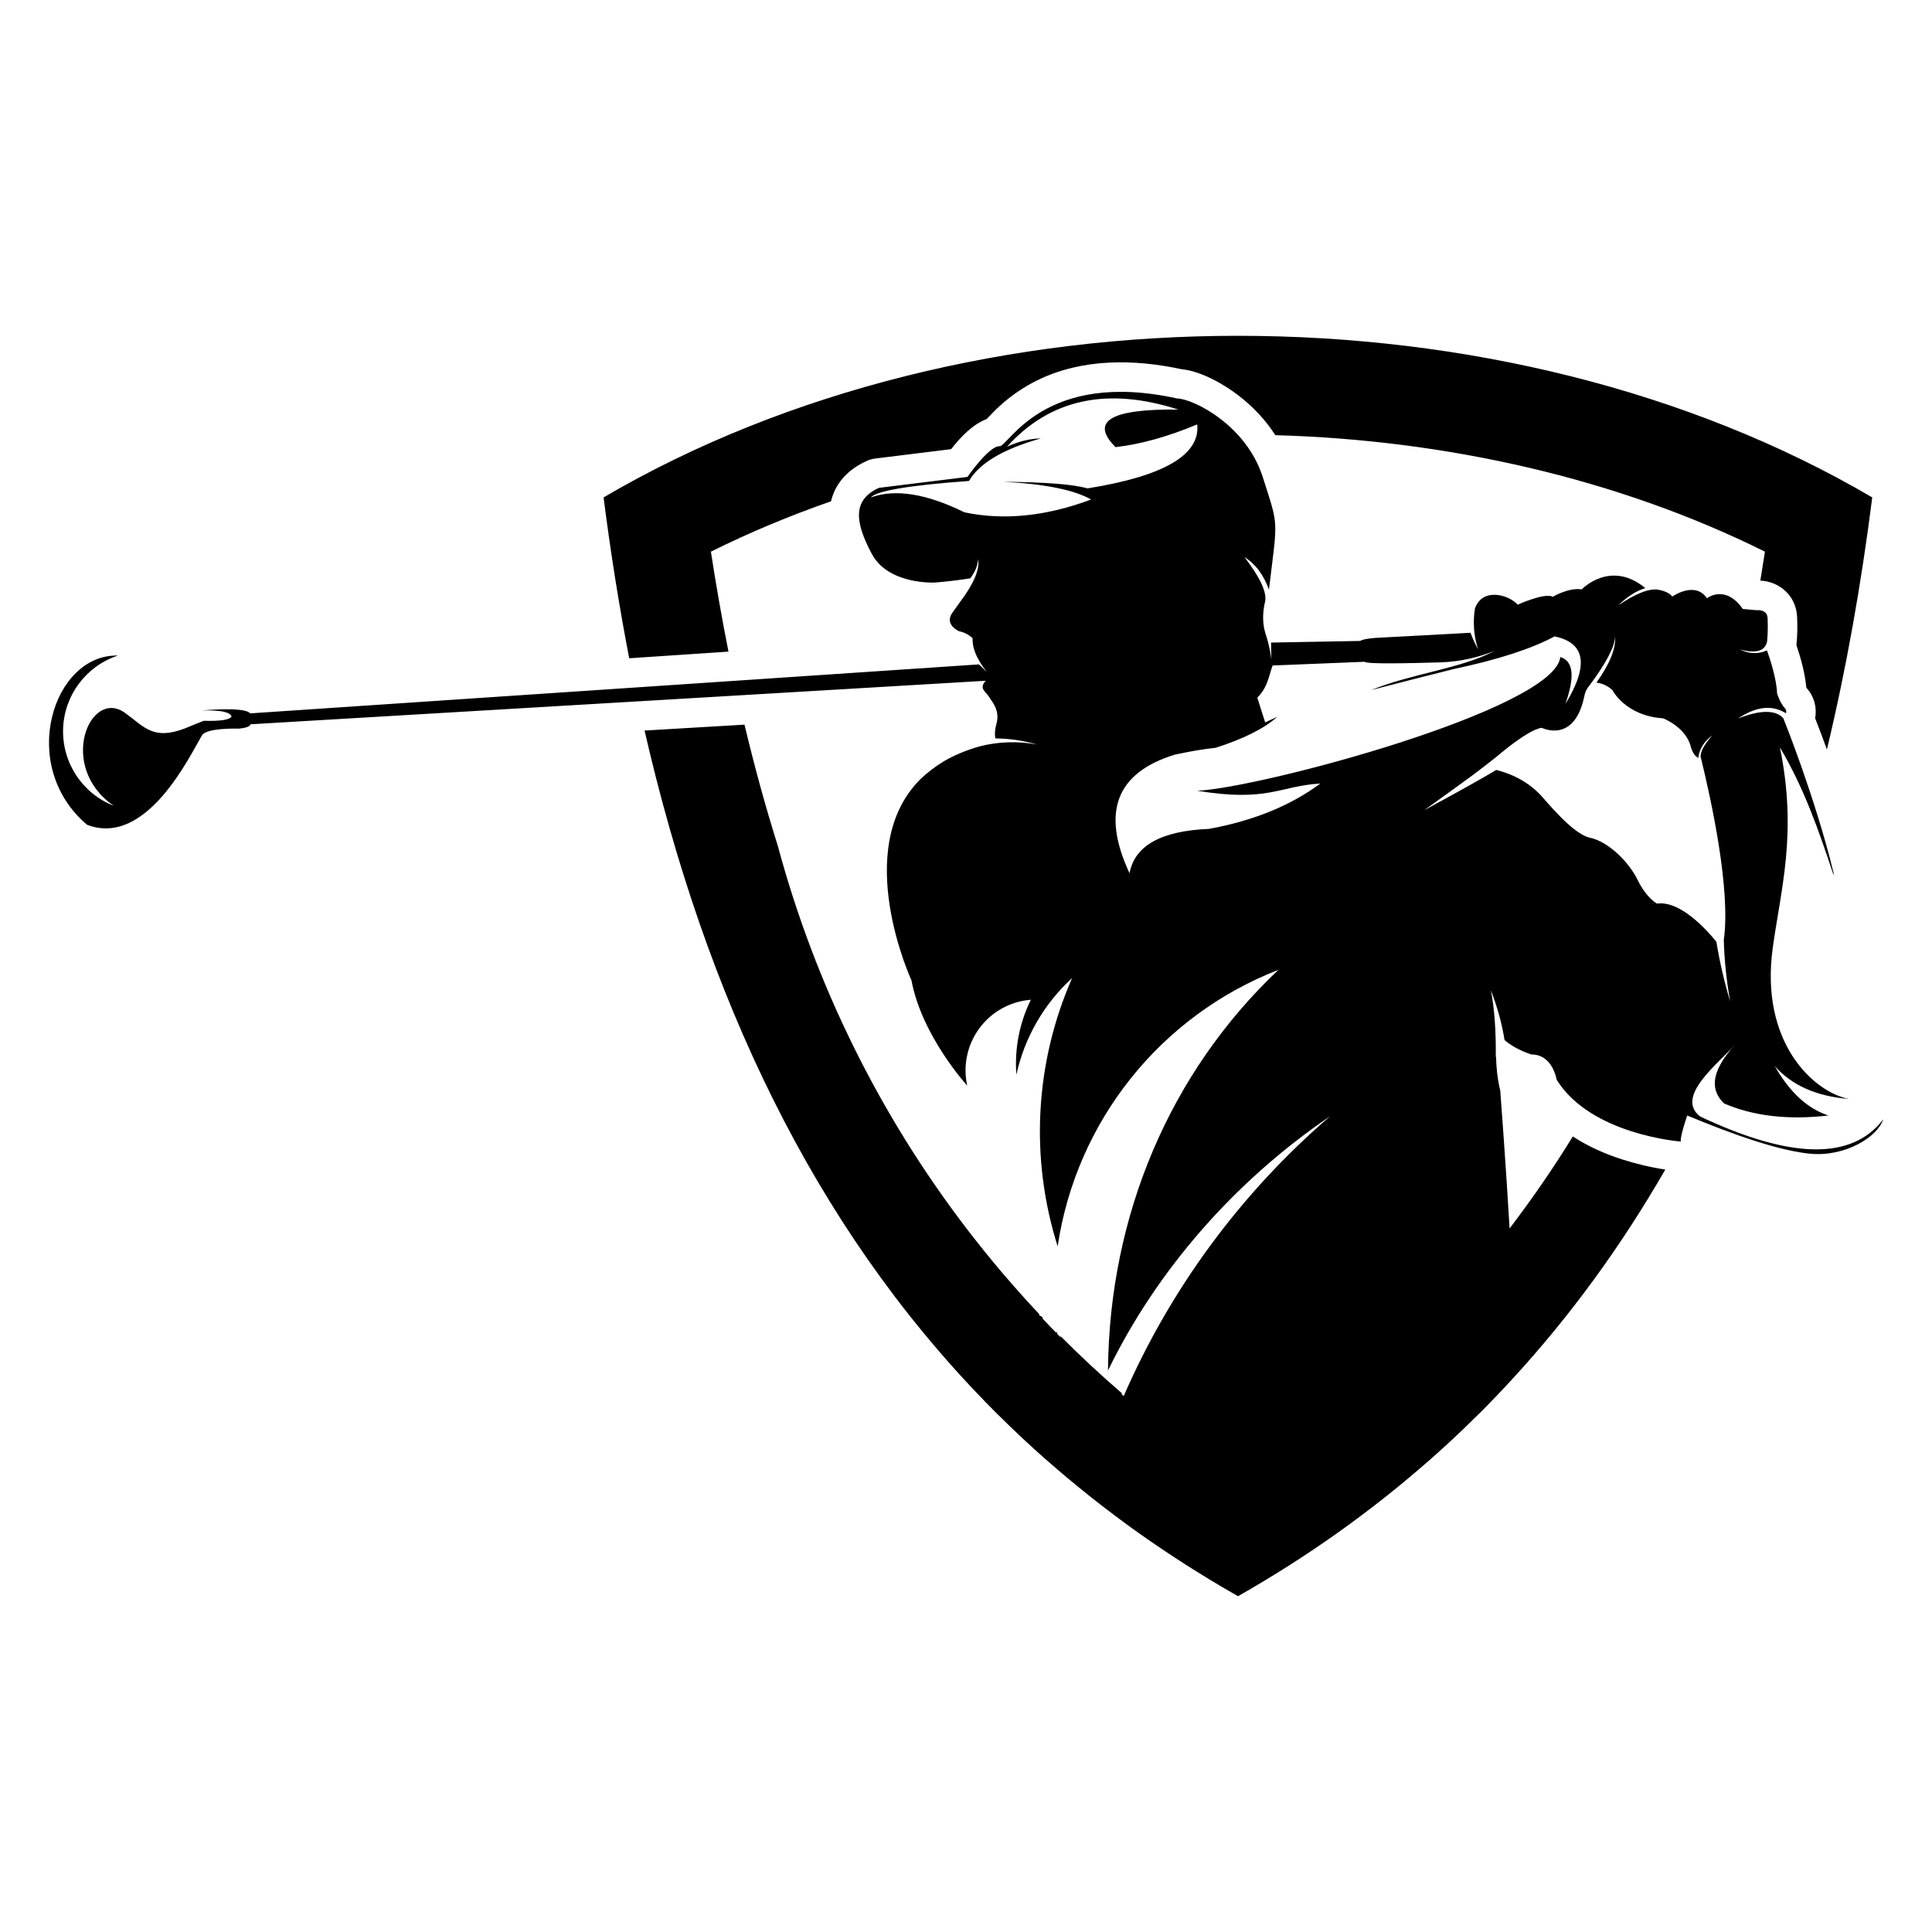 <?xml version="1.0" encoding="utf-8"?>
<!-- Generator: Adobe Illustrator 22.1.0, SVG Export Plug-In . SVG Version: 6.00 Build 0)  -->
<svg version="1.1" xmlns="http://www.w3.org/2000/svg" xmlns:xlink="http://www.w3.org/1999/xlink" x="0px" y="0px"
	 viewBox="22.366 337.079 100 100" enable-background="new 22.366 337.079 100 100" xml:space="preserve">
<g id="background">
	<path fill-rule="evenodd" clip-rule="evenodd" fill="#000001" d="M67.86,362.33l4.582-0.566c0,0,1.11-1.611,1.665-1.59
		c0.459,0.017,2.292-3.989,9.195-2.469c0.854,0.022,3.567,1.39,4.421,4.058c0.851,2.661,0.769,2.099,0.324,5.833
		c-0.283-0.777-0.708-1.339-1.27-1.682c0.797,1.031,1.156,1.791,1.076,2.284c-0.105,0.417-0.179,1.019,0.002,1.636l0,0v0.001
		c0.015,0.052,0.032,0.105,0.052,0.157c0.124,0.395,0.212,0.802,0.263,1.213c-0.008-0.342-0.012-0.631-0.015-0.866l4.62-0.085
		c0,0,0.106-0.128,1.025-0.171c0.85-0.038,4.181-0.225,4.679-0.252c0.11,0.296,0.241,0.583,0.394,0.862
		c-0.223-0.683-0.28-1.411-0.163-2.12c0.369-1.064,1.685-0.757,2.213-0.197c0,0,1.41-0.64,1.816-0.406c0,0,0.811-0.491,1.496-0.385
		c0,0,1.487-1.559,3.293-0.065c-0.468,0.14-0.933,0.435-1.393,0.888c0.922-0.628,1.621-0.894,2.098-0.8
		c0.276,0.059,0.557,0.163,0.69,0.351c0,0,1.174-0.832,1.794,0.086c0,0,0.939-0.748,1.857,0.555l0.707,0.063
		c0,0,0.554-0.074,0.576,0.417c0.015,0.365,0.014,0.848-0.028,1.208c-0.109,0.497-0.58,0.633-1.414,0.405
		c0.49,0.236,0.959,0.253,1.408,0.051c0.135,0.37,0.49,1.411,0.525,2.224c0,0,0.128,0.449,0.385,0.748c0,0,0.126,0.091,0.075,0.283
		c-0.714-0.451-1.542-0.36-2.484,0.272c1.154-0.453,1.936-0.459,2.344-0.021c0,0,1.645,4.069,2.606,8.02c0,0,0.012,0.04,0.031,0.115
		c-0.02-0.034-0.041-0.068-0.063-0.102c-0.76-2.277-1.487-4.38-2.747-6.521c0.911,4.468,0.042,7.341-0.375,10.405
		c-0.659,4.845,2.084,7.429,3.952,7.796c-1.688-0.139-2.97-0.708-3.846-1.708c0.769,1.354,1.695,2.208,2.778,2.562
		c-2.07,0.242-3.872,0.034-5.402-0.623c-0.658-0.642-0.78-1.556,0.564-3.039c-0.839,0.959-3.138,2.695-1.794,3.717
		c4.696,2.215,7.853,2.264,9.468,0.148c-0.295,0.909-1.97,1.951-3.792,1.774c-2.188-0.214-5.553-1.656-6.353-1.976
		c0,0-0.375,1.089-0.332,1.347c0,0-4.656-0.342-6.428-3.204c0,0-0.193-1.303-1.303-1.303c0,0-0.817-0.242-1.391-0.745
		c-0.135-0.856-0.373-1.715-0.708-2.575c0.186,0.94,0.27,2.104,0.254,3.494c-0.013-0.057-0.008-0.079,0.014-0.063
		c0.012,0.525,0.066,1.147,0.218,1.759c0,0,0.314,4.163,0.483,7.134l0.031-0.041c1.158-1.517,2.241-3.092,3.241-4.719
		c0.788,0.514,1.668,0.904,2.563,1.19c0.682,0.218,1.47,0.412,2.225,0.522c-2.27,3.943-4.913,7.587-7.969,10.899l0.002,0.005
		l-0.002-0.003l-0.081,0.086v0.001c-0.052,0.057-0.106,0.114-0.16,0.171l-0.003,0.003c-0.052,0.057-0.104,0.112-0.157,0.168
		l-0.006,0.008c-0.049,0.053-0.099,0.103-0.148,0.155l-0.008,0.008l-0.009,0.009c-0.049,0.052-0.097,0.104-0.146,0.155l-0.003,0.002
		l-0.003,0.005l-0.012,0.012c-0.049,0.052-0.098,0.103-0.149,0.155l-0.003,0.003l0,0c-0.054,0.055-0.109,0.113-0.164,0.169h0.002
		c-0.174,0.179-0.349,0.356-0.525,0.533c-0.05,0.048-0.096,0.094-0.145,0.141c-0.183,0.183-0.369,0.365-0.556,0.545
		c-0.066,0.066-0.134,0.131-0.201,0.196c-0.176,0.168-0.351,0.334-0.528,0.499c-0.074,0.069-0.149,0.138-0.223,0.208
		c-0.18,0.166-0.362,0.331-0.545,0.495c-0.066,0.06-0.134,0.122-0.203,0.182c-0.095,0.086-0.191,0.171-0.288,0.255v-0.002
		c-2.963,2.605-6.247,4.954-9.882,7.021l-0.145-0.083l-0.072-0.042l-0.093-0.052l-0.049-0.029l-0.149-0.086l-0.001-0.002
		l-0.011-0.006l-0.143-0.083l-0.06-0.035l-0.089-0.051l-0.062-0.037l-0.112-0.066l-0.035-0.022l-0.141-0.084l-0.017-0.009
		l-0.02-0.014l-0.134-0.079l-0.031-0.018l-0.118-0.072l-0.044-0.028l-0.145-0.086l-0.006-0.005l-0.002-0.002l-0.151-0.092
		l-0.036-0.022l-0.106-0.066l-0.058-0.036l-0.135-0.083l-0.008-0.005l-0.003-0.003l-0.145-0.089l-0.052-0.034l-0.088-0.055
		l-0.072-0.045l-0.093-0.058l-0.037-0.023l-0.014-0.009l-0.124-0.08l-0.006-0.005l-0.058-0.039l-0.089-0.057l-0.063-0.04
		l-0.102-0.066l-0.033-0.021l-0.142-0.092l-0.057-0.038l-0.089-0.059l-0.052-0.034l-0.104-0.069l-0.046-0.031l-0.117-0.078
		l-0.022-0.014l-0.003-0.002l-0.038-0.026l-0.094-0.063l-0.071-0.048l-0.072-0.049l-0.065-0.043l-0.116-0.08l-0.018-0.011
		l-0.008-0.006l-0.131-0.089l-0.065-0.045l-0.071-0.049l-0.072-0.049l-0.079-0.054l-0.055-0.04l-0.006-0.005l-0.12-0.083
		l-0.018-0.012l-0.025-0.018l-0.114-0.08l-0.037-0.026l-0.105-0.074l-0.043-0.031l-0.111-0.08l-0.072-0.051l-0.088-0.063
		l-0.059-0.042l-0.074-0.055l-0.069-0.049l-0.011-0.008l-0.117-0.085v-0.002l-0.117-0.085l-0.005-0.005l-0.075-0.056l-0.074-0.052
		l-0.055-0.042l-0.105-0.079l-0.023-0.017l-0.011-0.009l-0.117-0.086l-0.006-0.006l-0.06-0.045l-0.072-0.055l-0.065-0.048
		l-0.083-0.063l-0.048-0.035l-0.009-0.008l-0.115-0.088v-0.002l-0.056-0.04l-0.08-0.063l-0.062-0.046l-0.078-0.061l-0.046-0.037
		l-0.132-0.102l-0.003-0.003l-0.132-0.105l-0.045-0.034l-0.088-0.069l-0.048-0.037l-0.114-0.092l-0.014-0.011l-0.005-0.005
		c-0.73-0.58-1.441-1.176-2.133-1.785v0.002c-0.095-0.084-0.193-0.169-0.288-0.255c-0.068-0.06-0.136-0.122-0.205-0.182
		c-0.182-0.164-0.363-0.329-0.542-0.495c-0.075-0.069-0.151-0.139-0.224-0.208c-0.177-0.165-0.353-0.331-0.527-0.499
		c-0.068-0.065-0.135-0.129-0.203-0.196c-0.186-0.18-0.373-0.361-0.556-0.545c-0.048-0.048-0.097-0.094-0.143-0.141
		c-0.177-0.177-0.351-0.354-0.526-0.533h0.002c-8.903-9.146-14.465-20.974-17.623-34.731l5.173-0.305
		c0.506,2.124,1.076,4.215,1.722,6.268c1.946,7.218,5.273,13.919,9.734,19.764c1.189,1.557,2.459,3.055,3.804,4.485
		c-0.008,0.006-0.015,0.012-0.023,0.018l0.077,0.083c0.009-0.006,0.017-0.012,0.025-0.018c0.037,0.04,0.074,0.079,0.111,0.119
		c-0.006,0.006-0.015,0.012-0.025,0.018c0.231,0.248,0.465,0.491,0.702,0.734c0.006-0.009,0.015-0.02,0.025-0.029
		c0.015,0.015,0.031,0.031,0.046,0.048c-0.01,0.008-0.021,0.015-0.031,0.024c0.06,0.06,0.12,0.122,0.18,0.183
		c0.008-0.012,0.014-0.025,0.02-0.037c1.017,1.022,2.073,2.005,3.169,2.95c-0.009,0.014-0.019,0.028-0.026,0.042l0.117,0.1
		c2.413-5.542,6.053-10.499,10.677-14.479c-4.989,3.392-9.001,8.032-11.491,13.157c0.063-8.023,3.208-15.433,8.822-20.739
		c-6.102,2.373-10.464,7.835-11.427,14.311c-1.443-4.566-1.179-9.5,0.748-13.885c-1.453,1.33-2.46,3.075-2.884,4.997
		c-0.101-1.336,0.157-2.673,0.748-3.875c-1.059,0.083-2.028,0.619-2.659,1.471c-0.631,0.853-0.863,1.936-0.635,2.972
		c0,0-2.35-2.564-2.884-5.447c0,0-3.152-6.807,0.46-10.41c0.373-0.357,0.782-0.666,1.214-0.928c0.528-0.309,1.144-0.571,1.858-0.774
		c0.954-0.243,1.964-0.282,2.961-0.095c-0.702-0.205-1.425-0.309-2.15-0.316c-0.033-0.151-0.043-0.396,0.057-0.763
		c0.193-0.705-0.234-1.131-0.385-1.388c-0.148-0.257-0.554-0.428-0.169-0.833l-38.063,2.253c0,0,0.032,0.171-0.608,0.225
		c0,0-1.688-0.054-1.902,0.352c-0.6,1.002-2.861,5.814-5.947,4.623c-3.618-3.072-1.748-8.849,1.598-8.757
		c-1.653,0.546-2.789,2.07-2.836,3.81c-0.048,1.742,0.999,3.327,2.621,3.965c-2.948-2.028-1.231-6.12,0.588-4.806
		c1,0.723,1.446,1.43,3.097,0.802c0.326-0.137,0.651-0.269,0.973-0.395c0.843,0.024,1.323-0.046,1.44-0.214
		c-0.064-0.24-0.576-0.346-1.533-0.32c0,0,2.201-0.214,2.499,0.15l37.719-2.535l0.408,0.394c-0.288-0.368-0.492-0.714-0.613-1.037
		c-0.031-0.089-0.06-0.183-0.083-0.279c-0.032-0.148-0.046-0.292-0.04-0.431c0,0-0.257-0.277-0.696-0.363c0,0-0.8-0.331-0.342-0.971
		c0.126-0.177,0.26-0.36,0.388-0.542l0,0c0.705-0.934,1.019-1.674,0.942-2.219c-0.036,0.354-0.174,0.686-0.415,0.994
		c-0.309,0.049-1.021,0.154-1.832,0.218c0,0-2.414,0.128-3.269-1.496C66.622,364.114,66.472,362.961,67.86,362.33L67.86,362.33z
		 M60.072,370.807c-0.34-1.71-0.642-3.435-0.91-5.174c1.992-0.991,4.072-1.858,6.217-2.606c0.031-0.137,0.074-0.272,0.129-0.408
		c0.322-0.793,0.954-1.334,1.719-1.682c0.148-0.066,0.283-0.105,0.445-0.125l3.924-0.485c0.489-0.631,1.122-1.287,1.838-1.557
		c0.218-0.217,0.428-0.456,0.662-0.666c0.593-0.54,1.247-0.99,1.967-1.344c2.316-1.134,4.983-1.102,7.456-0.572
		c0.997,0.095,2.162,0.76,2.919,1.337c0.762,0.579,1.425,1.279,1.939,2.078c8.923,0.252,17.762,2.262,25.342,6.03
		c-0.077,0.5-0.156,1-0.239,1.497c1.006,0.051,1.856,0.793,1.904,1.884c0.02,0.471,0.017,0.981-0.035,1.45
		c-0.002,0.002-0.002,0.003-0.002,0.006c0.235,0.685,0.445,1.461,0.511,2.179c0.009,0.021,0.02,0.041,0.029,0.058
		c0.377,0.413,0.533,0.99,0.43,1.548c0.208,0.531,0.412,1.071,0.609,1.617c1.001-4.174,1.774-8.531,2.347-13.047
		c-19.017-11.153-46.649-11.153-65.666,0c0.362,2.841,0.802,5.617,1.327,8.326L60.072,370.807L60.072,370.807z M100.591,408.519
		c0.02,0.063,0.04,0.124,0.062,0.183C100.631,408.643,100.611,408.582,100.591,408.519L100.591,408.519z M100.653,408.702
		c0.012,0.031,0.023,0.058,0.035,0.088C100.676,408.761,100.665,408.733,100.653,408.702L100.653,408.702z M100.69,408.793
		c0.023,0.057,0.048,0.113,0.074,0.165C100.737,408.905,100.713,408.85,100.69,408.793L100.69,408.793z M72.287,363.597
		c2.035,0.429,4.221,0.208,6.558-0.664c-0.888-0.5-2.403-0.806-4.549-0.917c2.187,0.018,3.64,0.132,4.357,0.342
		c3.949-0.63,5.844-1.733,5.682-3.312c-1.539,0.642-2.949,1.033-4.229,1.176c-1.336-1.337-0.252-1.985,3.247-1.944
		c-3.68-1.185-6.634-0.545-8.864,1.922c0.597-0.275,1.182-0.417,1.751-0.428c-1.945,0.548-3.186,1.282-3.717,2.201
		c-3.101,0.226-4.794,0.511-5.083,0.854C68.698,362.37,70.314,362.627,72.287,363.597L72.287,363.597z M99.743,376.314
		c-0.349,0.277-0.718,0.562-1.106,0.854c-0.614,0.453-1.465,1.068-2.556,1.848c1.741-0.942,2.984-1.637,3.732-2.085
		c1.143,0.296,1.825,0.814,2.274,1.279c0.311,0.32,1.667,2.041,2.585,2.232c0.917,0.194,1.987,1.219,2.456,2.179
		c0.471,0.962,1.003,1.228,1.003,1.228c1.173-0.162,2.498,1.268,3.074,1.973c0.17,1.048,0.411,2.084,0.718,3.101
		c-0.192-1.056-0.305-2.124-0.334-3.193c0.369-2.605-0.654-7.248-1.173-9.377c-0.1-0.252,0.091-0.654,0.571-1.207
		c-0.424,0.317-0.663,0.703-0.719,1.163c-0.309-0.157-0.408-0.661-0.408-0.661c-0.299-0.962-1.408-1.388-1.408-1.388
		c-1.965-0.129-2.629-1.464-2.629-1.464c-0.313-0.286-0.634-0.363-0.826-0.383c0.699-0.985,1.02-1.787,0.967-2.404
		c-0.006,0.517-0.451,1.373-1.336,2.564c-0.042,0.045-0.075,0.091-0.105,0.137v0.002l0,0c-0.123,0.2-0.151,0.394-0.151,0.394
		c-0.514,2.499-2.201,1.645-2.201,1.645c-0.394,0.04-1.083,0.5-1.701,0.974l0,0l0,0C100.207,375.93,99.953,376.138,99.743,376.314
		L99.743,376.314z M88.236,371.525c-0.234,0.661-0.255,1.111-0.791,1.667c0.279,0.876,0.407,1.28,0.407,1.28
		c0.206-0.098,0.412-0.194,0.621-0.285c-0.675,0.602-1.739,1.134-3.188,1.599c-0.545,0.052-1.247,0.169-2.105,0.352
		c-3.043,0.933-3.826,2.979-2.349,6.14c0.262-1.427,1.631-2.193,4.112-2.296c2.299-0.419,4.221-1.202,5.765-2.348
		c-2.124,0.125-2.69,0.976-6.374,0.374c3.277-0.146,18.484-4.211,18.795-6.921c0.679,0.209,0.763,1.02,0.257,2.435
		c1.229-2.005,1.045-3.172-0.556-3.503c-1.199,0.643-2.935,1.206-5.212,1.687c-1.353,0.338-2.776,0.702-4.273,1.089
		c2.063-0.851,4.639-1.103,6.382-2.028c-0.875,0.354-1.806,0.556-2.75,0.594c-1.511,0.043-3.86,0.105-3.978-0.029L88.236,371.525z"
		/>
</g>
<g id="pattern-1">
</g>
<g id="pattern-2">
</g>
</svg>
